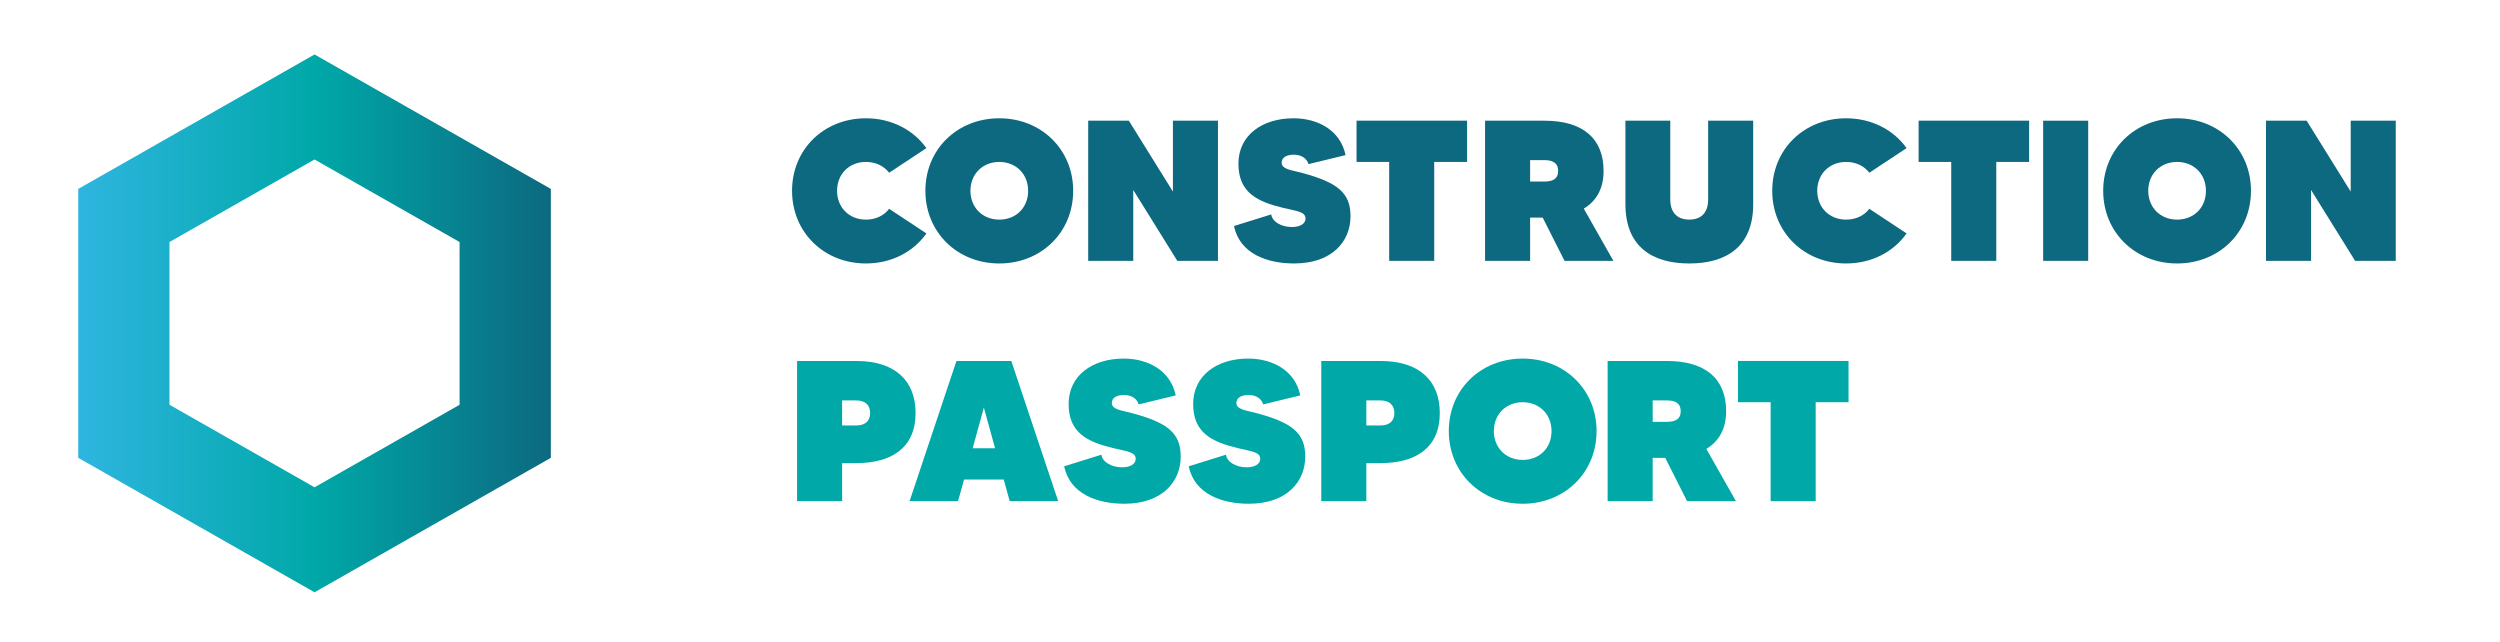 <?xml version="1.0" encoding="UTF-8"?>
<svg id="Logo" xmlns="http://www.w3.org/2000/svg" xmlns:xlink="http://www.w3.org/1999/xlink" viewBox="0 0 767 197">
  <defs>
    <style>
      .cls-1 {
        fill: #00a8a8;
      }

      .cls-2 {
        fill: #0c6980;
      }

      .cls-3 {
        fill: url(#linear-gradient);
      }
    </style>
    <linearGradient id="linear-gradient" x1="24" y1="99.21" x2="169" y2="99.21" gradientUnits="userSpaceOnUse">
      <stop offset="0" stop-color="#2eb5e0"/>
      <stop offset=".5" stop-color="#00a8a8"/>
      <stop offset="1" stop-color="#0c6980"/>
    </linearGradient>
  </defs>
  <path class="cls-3" d="M96.5,48.93l44.5,25.32v49.93l-44.5,25.32-44.5-25.32v-49.93l44.5-25.32M96.5,16.71L24,57.96v82.5l72.5,41.25,72.5-41.25V57.96L96.5,16.71h0Z"/>
  <g>
    <path class="cls-2" d="M272.79,64.06l11.43,7.56c-3.99,5.65-10.69,9.21-18.55,9.21-12.9,0-22.67-9.58-22.67-22.3s9.77-22.24,22.67-22.24c7.86,0,14.56,3.56,18.55,9.15l-11.43,7.56c-1.6-2.09-4.12-3.32-7.13-3.32-5.1,0-8.85,3.69-8.85,8.85s3.75,8.85,8.85,8.85c3.01,0,5.53-1.23,7.13-3.32Z"/>
    <path class="cls-2" d="M329.25,58.53c0,12.72-9.77,22.3-22.67,22.3s-22.67-9.58-22.67-22.3,9.77-22.24,22.67-22.24,22.67,9.58,22.67,22.24ZM315.43,58.53c0-5.16-3.75-8.85-8.85-8.85s-8.85,3.69-8.85,8.85,3.75,8.85,8.85,8.85,8.85-3.62,8.85-8.85Z"/>
    <path class="cls-2" d="M373.67,37.03v43h-12.47l-13.52-21.75v21.75h-13.82v-43h12.47l13.52,21.75v-21.75h13.82Z"/>
    <path class="cls-2" d="M414.34,66.33c0,7.74-5.65,14.5-17.32,14.5-8.11,0-16.65-2.89-18.43-11.49l11.43-3.56c.25,2.21,3.07,3.87,6.33,3.87,2.4,0,4.18-.92,4.18-2.58,0-2.15-2.64-2.27-6.94-3.32-7.86-1.9-13.64-4.67-13.64-13.52s7.43-13.94,16.89-13.94c7.56,0,14.44,3.75,15.97,11.3l-11.37,2.76c-.49-1.72-2.15-2.89-4.48-2.89-2.46,0-3.75.98-3.75,2.46,0,2.09,3.19,2.27,6.51,3.19,10.5,2.89,14.62,5.96,14.62,13.21Z"/>
    <path class="cls-2" d="M450.09,49.68h-10.07v30.35h-13.82v-30.35h-10.01v-12.66h33.91v12.66Z"/>
    <path class="cls-2" d="M473.31,66.76h-3.87v13.27h-13.82v-43h18.18c11.86,0,18.18,5.47,18.18,15.42,0,5.47-2.27,9.28-6.08,11.55l9.09,16.03h-14.99l-6.7-13.27ZM469.44,55.7h4.36c2.83,0,4.24-.98,4.24-3.26s-1.41-3.32-4.24-3.32h-4.36v6.57Z"/>
    <path class="cls-2" d="M537.88,37.03v25.62c0,12.78-7.92,18.18-19.6,18.18s-19.6-5.41-19.6-18.18v-25.62h13.76v24.14c0,3.99,2.09,6.2,5.84,6.2s5.78-2.21,5.78-6.2v-24.14h13.82Z"/>
    <path class="cls-2" d="M573.51,64.06l11.43,7.56c-3.99,5.65-10.69,9.21-18.55,9.21-12.9,0-22.67-9.58-22.67-22.3s9.77-22.24,22.67-22.24c7.86,0,14.56,3.56,18.55,9.15l-11.43,7.56c-1.6-2.09-4.12-3.32-7.13-3.32-5.1,0-8.85,3.69-8.85,8.85s3.75,8.85,8.85,8.85c3.01,0,5.53-1.23,7.13-3.32Z"/>
    <path class="cls-2" d="M622.53,49.68h-10.07v30.35h-13.82v-30.35h-10.01v-12.66h33.91v12.66Z"/>
    <path class="cls-2" d="M640.66,37.03v43h-13.82v-43h13.82Z"/>
    <path class="cls-2" d="M690.6,58.53c0,12.72-9.77,22.3-22.67,22.3s-22.67-9.58-22.67-22.3,9.77-22.24,22.67-22.24,22.67,9.58,22.67,22.24ZM676.78,58.53c0-5.16-3.75-8.85-8.85-8.85s-8.85,3.69-8.85,8.85,3.75,8.85,8.85,8.85,8.85-3.62,8.85-8.85Z"/>
    <path class="cls-2" d="M735.02,37.03v43h-12.47l-13.52-21.75v21.75h-13.82v-43h12.47l13.52,21.75v-21.75h13.82Z"/>
    <path class="cls-1" d="M280.9,126.72c0,10.63-7.31,15.36-18.18,15.36h-4.36v11.67h-13.82v-43h18.18c11.86,0,18.18,6.02,18.18,15.97ZM266.96,126.72c0-2.27-1.35-3.87-4.24-3.87h-4.36v7.68h4.36c2.89,0,4.24-1.54,4.24-3.81Z"/>
    <path class="cls-1" d="M307.93,147.12h-12.16l-1.84,6.63h-14.87l14.38-43h16.83l14.38,43h-14.87l-1.84-6.63ZM305.29,137.53l-3.44-12.47-3.44,12.47h6.88Z"/>
    <path class="cls-1" d="M362.24,140.05c0,7.74-5.65,14.5-17.32,14.5-8.11,0-16.65-2.89-18.43-11.49l11.43-3.56c.25,2.21,3.07,3.87,6.33,3.87,2.4,0,4.18-.92,4.18-2.58,0-2.15-2.64-2.27-6.94-3.32-7.86-1.9-13.64-4.67-13.64-13.52s7.43-13.94,16.89-13.94c7.56,0,14.44,3.75,15.97,11.3l-11.37,2.76c-.49-1.72-2.15-2.89-4.48-2.89-2.46,0-3.75.98-3.75,2.46,0,2.09,3.19,2.27,6.51,3.19,10.5,2.89,14.62,5.96,14.62,13.21Z"/>
    <path class="cls-1" d="M400.45,140.05c0,7.74-5.65,14.5-17.32,14.5-8.11,0-16.65-2.89-18.43-11.49l11.43-3.56c.25,2.21,3.07,3.87,6.33,3.87,2.4,0,4.18-.92,4.18-2.58,0-2.15-2.64-2.27-6.94-3.32-7.86-1.9-13.64-4.67-13.64-13.52s7.43-13.94,16.89-13.94c7.56,0,14.44,3.75,15.97,11.3l-11.37,2.76c-.49-1.72-2.15-2.89-4.48-2.89-2.46,0-3.75.98-3.75,2.46,0,2.09,3.19,2.27,6.51,3.19,10.5,2.89,14.62,5.96,14.62,13.21Z"/>
    <path class="cls-1" d="M441.73,126.72c0,10.63-7.31,15.36-18.18,15.36h-4.36v11.67h-13.82v-43h18.18c11.86,0,18.18,6.02,18.18,15.97ZM427.79,126.72c0-2.27-1.35-3.87-4.24-3.87h-4.36v7.68h4.36c2.89,0,4.24-1.54,4.24-3.81Z"/>
    <path class="cls-1" d="M489.83,132.25c0,12.72-9.77,22.3-22.67,22.3s-22.67-9.58-22.67-22.3,9.77-22.24,22.67-22.24,22.67,9.58,22.67,22.24ZM476.01,132.25c0-5.16-3.75-8.85-8.85-8.85s-8.85,3.69-8.85,8.85,3.75,8.85,8.85,8.85,8.85-3.62,8.85-8.85Z"/>
    <path class="cls-1" d="M510.91,140.48h-3.87v13.27h-13.82v-43h18.18c11.86,0,18.18,5.47,18.18,15.42,0,5.47-2.27,9.28-6.08,11.55l9.09,16.03h-14.99l-6.7-13.27ZM507.04,129.42h4.36c2.83,0,4.24-.98,4.24-3.26s-1.41-3.32-4.24-3.32h-4.36v6.57Z"/>
    <path class="cls-1" d="M567.12,123.4h-10.07v30.35h-13.82v-30.35h-10.01v-12.66h33.91v12.66Z"/>
  </g>
</svg>